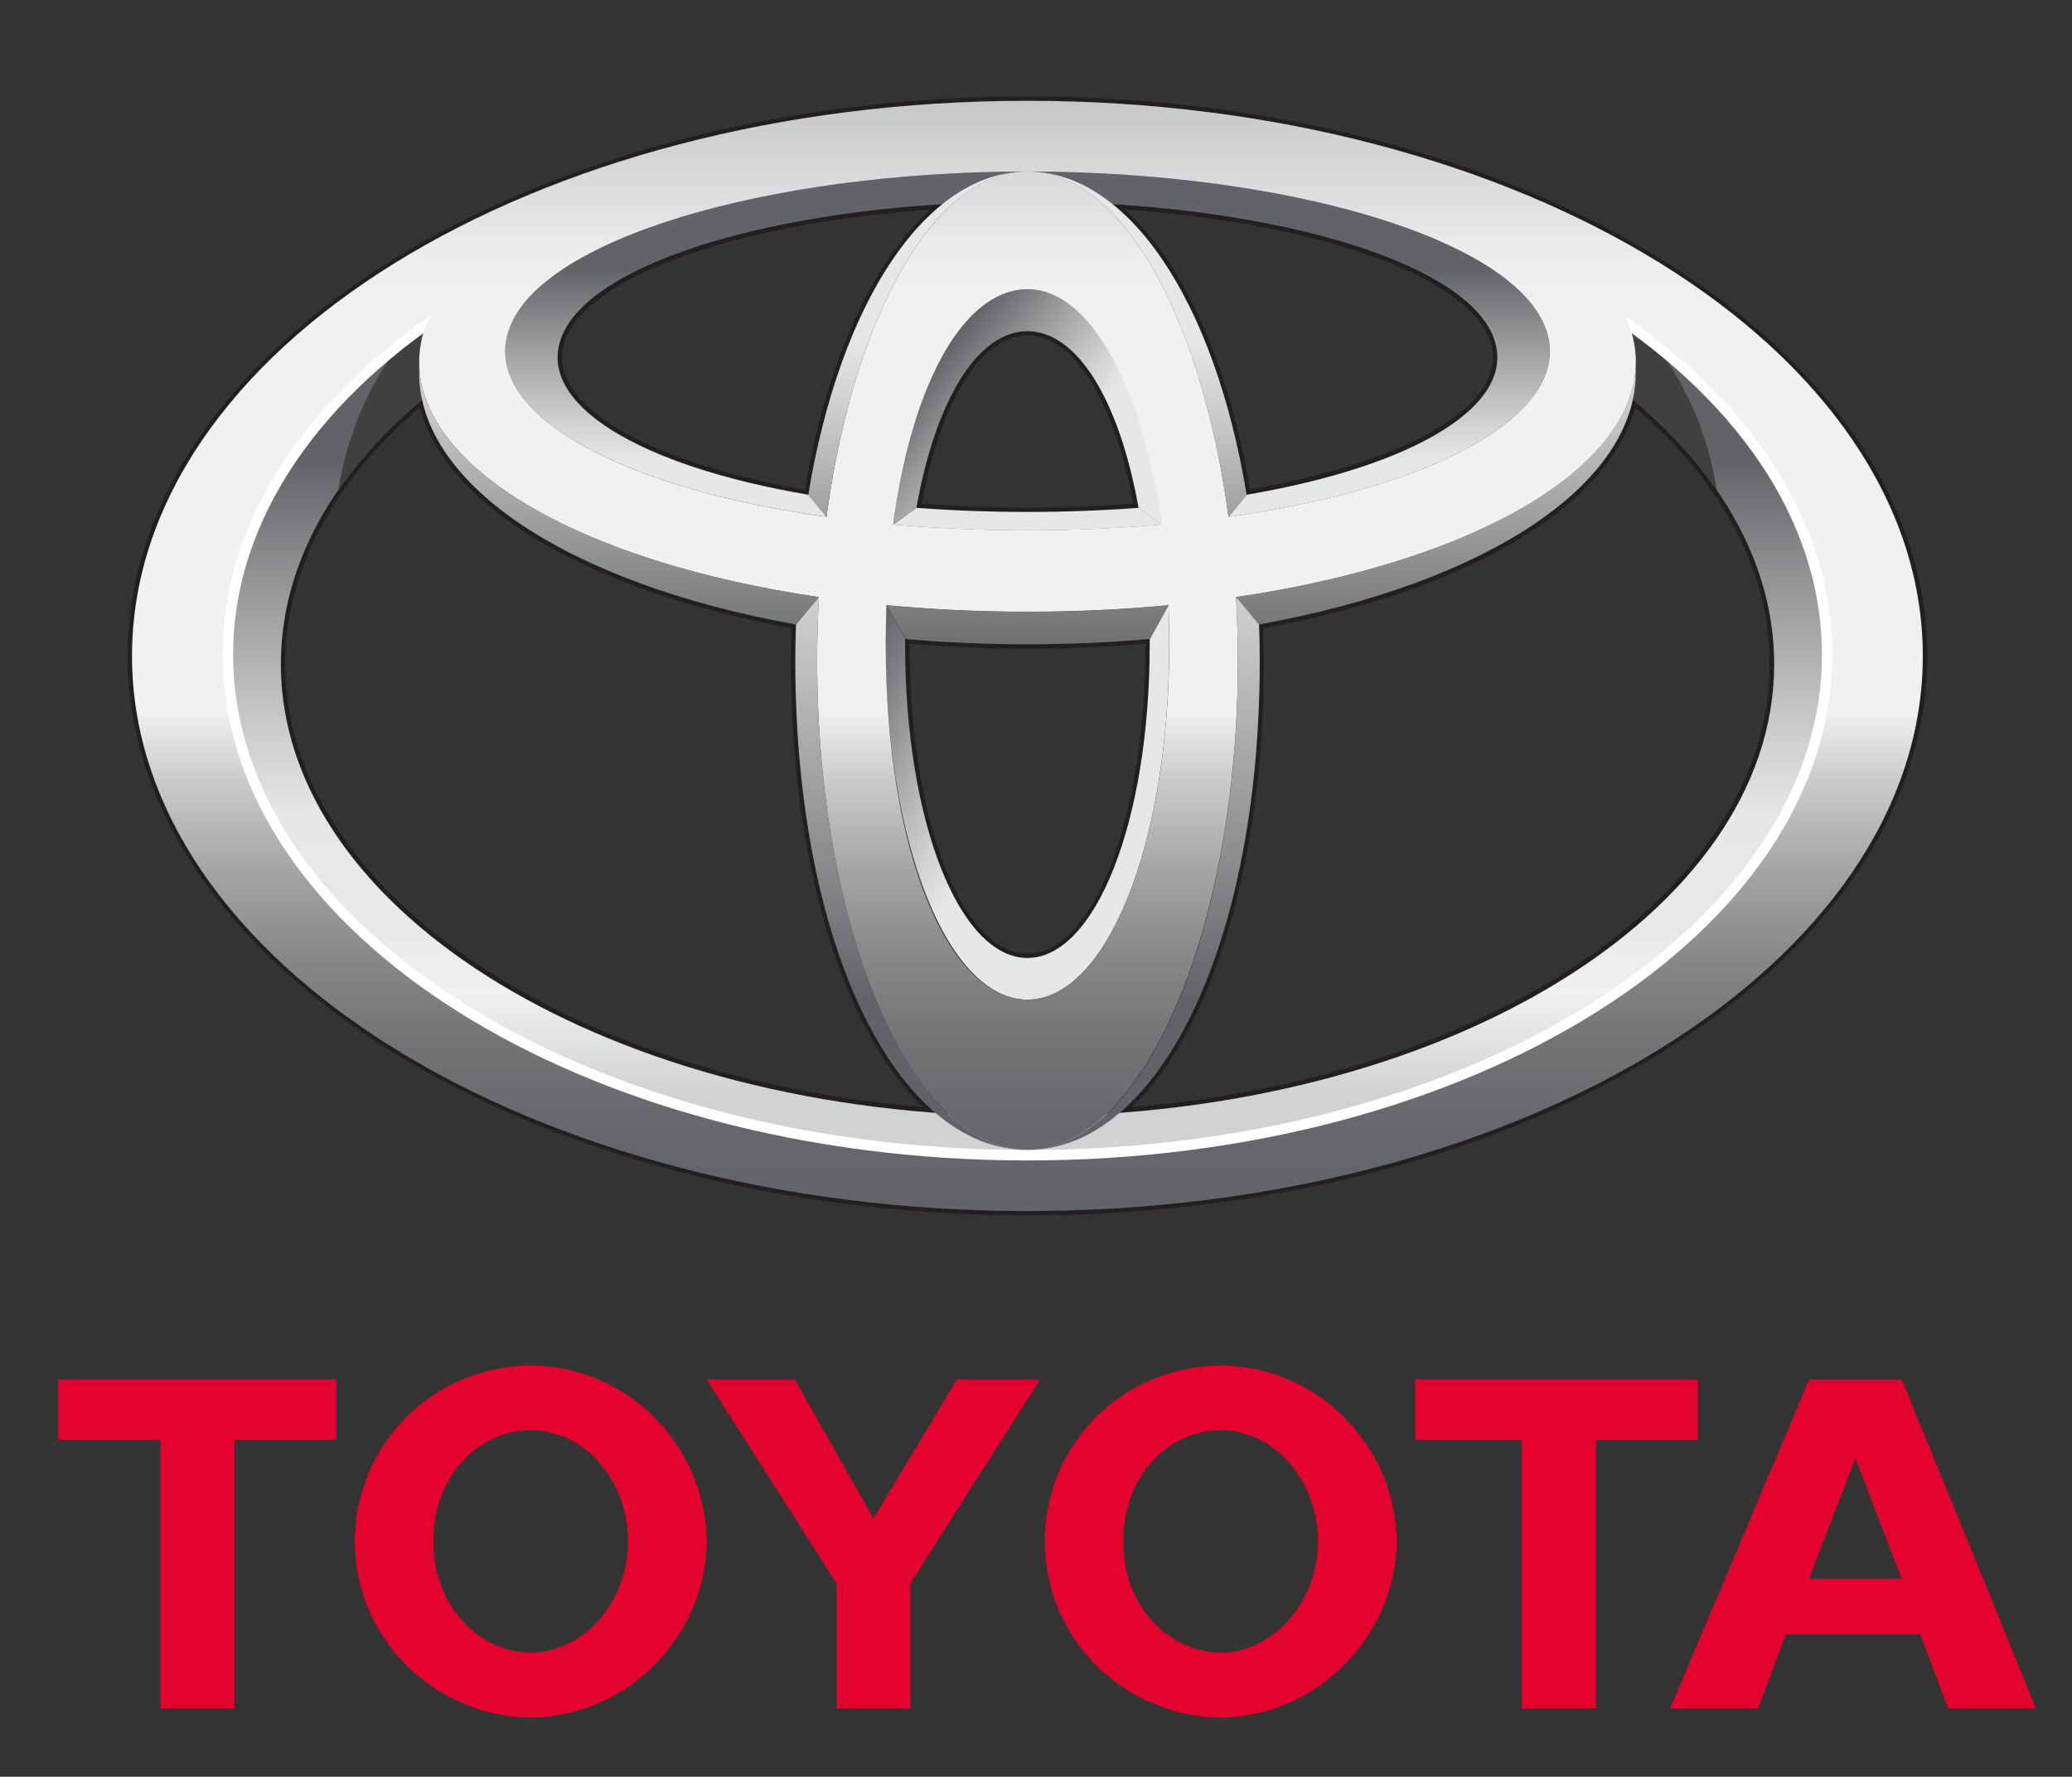 <?xml version="1.0" encoding="UTF-8"?> <svg xmlns="http://www.w3.org/2000/svg" xmlns:xlink="http://www.w3.org/1999/xlink" id="Layer_1" version="1.1" viewBox="0 0 181.93 156"><rect x="0" y="0" width="181.93" height="156" fill="#333333" stroke="none"/><defs><style> .st0 { fill: url(#linear-gradient2); } .st1 { fill: url(#linear-gradient10); } .st2 { fill: #e4032e; } .st3 { fill: #fff; } .st4 { fill: url(#linear-gradient1); } .st5 { fill: url(#linear-gradient9); } .st6 { fill: url(#linear-gradient8); } .st7 { fill: url(#linear-gradient11); } .st8 { fill: #231f20; } .st9 { fill: url(#linear-gradient7); } .st10 { fill: url(#linear-gradient4); } .st11 { fill: url(#linear-gradient5); } .st12 { fill: url(#linear-gradient3); } .st13 { fill: #404041; } .st14 { fill: url(#linear-gradient6); } .st15 { fill: url(#linear-gradient); } </style><linearGradient id="linear-gradient" x1="90.22" y1="96" x2="90.22" y2="40.47" gradientUnits="userSpaceOnUse"><stop offset="0" stop-color="#d0d2d3"></stop><stop offset=".16" stop-color="#f1f1f2"></stop><stop offset=".16" stop-color="#f0f0f1"></stop><stop offset=".26" stop-color="#e8e9ea"></stop><stop offset=".44" stop-color="#e6e7e8"></stop><stop offset=".56" stop-color="#cecfd1"></stop><stop offset=".81" stop-color="#939496"></stop><stop offset="1" stop-color="#626366"></stop></linearGradient><linearGradient id="linear-gradient1" x1="100.23" y1="48.16" x2="81.39" y2="32.35" gradientUnits="userSpaceOnUse"><stop offset="0" stop-color="#e6e7e8"></stop><stop offset=".44" stop-color="#e6e7e8"></stop><stop offset=".56" stop-color="#cecfd1"></stop><stop offset=".81" stop-color="#939496"></stop><stop offset="1" stop-color="#626366"></stop></linearGradient><linearGradient id="linear-gradient2" x1="102.05" y1="74.14" x2="74.8" y2="58.4" xlink:href="#linear-gradient1"></linearGradient><linearGradient id="linear-gradient3" x1="90.22" y1="53.68" x2="90.22" y2="23.59" xlink:href="#linear-gradient1"></linearGradient><linearGradient id="linear-gradient4" x1="90.22" y1="8.85" x2="90.22" y2="106.33" gradientUnits="userSpaceOnUse"><stop offset="0" stop-color="#c5c7c9"></stop><stop offset=".05" stop-color="#d3d5d6"></stop><stop offset=".12" stop-color="#e6e7e8"></stop><stop offset=".12" stop-color="#e8e9ea"></stop><stop offset=".15" stop-color="#efeff0"></stop><stop offset=".21" stop-color="#f1f1f2"></stop><stop offset=".55" stop-color="#f1f1f2"></stop><stop offset=".61" stop-color="#cbcccd"></stop><stop offset=".69" stop-color="#a5a6a8"></stop><stop offset=".77" stop-color="#88888b"></stop><stop offset=".85" stop-color="#737376"></stop><stop offset=".93" stop-color="#66676a"></stop><stop offset="1" stop-color="#626366"></stop></linearGradient><linearGradient id="linear-gradient5" x1="90.22" y1="8.85" x2="90.22" y2="106.32" xlink:href="#linear-gradient4"></linearGradient><linearGradient id="linear-gradient6" x1="90.22" y1="8.86" x2="90.22" y2="106.33" xlink:href="#linear-gradient4"></linearGradient><linearGradient id="linear-gradient7" x1="90.22" y1="29.06" x2="90.22" y2="56.85" gradientUnits="userSpaceOnUse"><stop offset="0" stop-color="#e6e7e8"></stop><stop offset="1" stop-color="#6d6e70"></stop></linearGradient><linearGradient id="linear-gradient8" x1="99.84" y1="8.85" x2="99.84" y2="56.57" xlink:href="#linear-gradient1"></linearGradient><linearGradient id="linear-gradient9" x1="80.59" y1="8.85" x2="80.59" y2="56.57" xlink:href="#linear-gradient1"></linearGradient><linearGradient id="linear-gradient10" x1="80.02" y1="8.85" x2="80.02" y2="87.77" xlink:href="#linear-gradient1"></linearGradient><linearGradient id="linear-gradient11" x1="100.41" y1="8.85" x2="100.41" y2="87.77" xlink:href="#linear-gradient1"></linearGradient></defs><g><path class="st2" d="M91.74,135.35c-.03-8.54,6.86-15.43,15.46-15.45,8.4.02,15.29,6.91,15.45,15.45-.17,8.45-7.06,15.34-15.45,15.46-8.6-.12-15.48-7.01-15.46-15.46h0ZM107.2,145.11c4.64-.07,8.49-4.43,8.54-9.76-.05-5.43-3.9-9.79-8.54-9.76-4.84-.03-8.69,4.33-8.54,9.76-.15,5.33,3.7,9.69,8.54,9.76"></path><polyline class="st2" points="140.13 126.41 140.13 150 133.63 150 133.63 126.41 124.28 126.41 124.28 121.12 149.08 121.12 149.08 126.41 140.13 126.41"></polyline><path class="st2" d="M156.8,143.49h0l-2.43,6.51h-7.72l12.2-28.87h8.13l11.79,28.87h-7.72l-2.44-6.51h-11.8ZM162.91,138.61h4.06l-4.06-10.57-4.07,10.57h4.07"></path><polyline class="st2" points="20.58 126.41 20.58 150 14.07 150 14.07 126.41 5.12 126.41 5.12 121.12 29.52 121.12 29.52 126.41 20.58 126.41"></polyline><path class="st2" d="M31.15,135.35c.01-8.54,6.9-15.43,15.45-15.45,8.44.02,15.33,6.91,15.46,15.45-.12,8.45-7.01,15.34-15.46,15.46-8.55-.12-15.43-7.01-15.45-15.46h0ZM46.6,145.11c4.7-.07,8.54-4.43,8.54-9.76,0-5.43-3.85-9.79-8.54-9.76-4.8-.03-8.64,4.33-8.53,9.76-.11,5.33,3.74,9.69,8.53,9.76"></path><polyline class="st2" points="76.69 150 79.94 150 79.94 139.01 91.33 121.12 84.02 121.12 76.69 133.32 69.78 121.12 62.05 121.12 73.44 139.01 73.44 150 76.69 150"></polyline></g><path class="st8" d="M11.21,57.59c0,27.08,35.44,49.12,79.01,49.12s79-22.04,79-49.12S133.78,8.47,90.22,8.47,11.21,30.51,11.21,57.59ZM11.98,57.59c0-26.66,35.1-48.35,78.24-48.35s78.24,21.69,78.24,48.35-35.1,48.35-78.24,48.35S11.98,84.25,11.98,57.59Z"></path><path class="st8" d="M82.72,17.55c-18.07,1.11-31.67,5.96-33.83,12.07-.21.59-.31,1.18-.31,1.77,0,.95.27,1.89.82,2.82,2.46,4.2,10.31,7.7,21.52,9.61l.38.06.06-.38c1.92-11.67,6.16-20.88,11.64-25.27l.94-.76-1.21.07ZM50.05,33.82c-.47-.8-.71-1.62-.71-2.44,0-.5.09-1.01.27-1.51h0c1.99-5.61,15.12-10.28,32.08-11.47-5.16,4.68-9.15,13.52-11.02,24.6-10.63-1.86-18.33-5.27-20.62-9.17ZM48.89,29.61h0Z"></path><path class="st8" d="M80.08,44.52l-.07.42.42.03c3.18.24,6.47.37,9.78.37s6.6-.12,9.79-.37l.42-.03-.07-.42c-1.74-9.77-5.62-15.84-10.13-15.84s-8.39,6.07-10.13,15.84ZM90.22,29.45c4.05,0,7.58,5.66,9.29,14.78-3.03.22-6.15.34-9.29.34s-6.26-.12-9.29-.34c1.7-9.12,5.24-14.78,9.29-14.78Z"></path><path class="st8" d="M97.45,18.23c5.48,4.39,9.72,13.6,11.63,25.27l.06.38.38-.06c11.21-1.91,19.05-5.41,21.52-9.61.88-1.5,1.05-3.05.5-4.59-2.17-6.11-15.76-10.96-33.83-12.07l-1.21-.07.94.76ZM98.74,18.39c16.97,1.2,30.09,5.86,32.08,11.47.18.5.27,1.01.27,1.51,0,.82-.24,1.64-.71,2.44-2.29,3.9-9.99,7.31-20.62,9.17-1.88-11.08-5.86-19.91-11.02-24.6Z"></path><path class="st8" d="M36.81,34.79c-8.2,6.87-12.54,15-12.54,23.52,0,20.21,24.85,37.31,57.81,39.77l1.17.09-.89-.76c-7.5-6.42-12.15-21.51-12.15-39.4l.06-3.49-.32-.06c-18.18-3.27-30.64-10.72-32.52-19.47l-.13-.62-.49.41ZM25.04,58.31c0-8.13,4.1-15.9,11.82-22.54,2.36,8.73,14.74,16.1,32.63,19.38,0,.53-.05,2.86-.05,2.86,0,17.43,4.42,32.26,11.59,39.19-31.99-2.73-55.99-19.31-55.99-38.9Z"></path><path class="st8" d="M79.1,56.11v.44c0,15.67,4.88,27.95,11.12,27.95s11.12-12.28,11.12-27.95v-.86s-.42.04-.42.04c-3.49.31-7.09.46-10.7.46s-7.21-.15-10.7-.46l-.41-.04v.41ZM79.86,56.55v-.03c3.38.28,6.86.44,10.36.44s6.97-.15,10.36-.44v.03c0,15.24-4.55,27.18-10.36,27.18s-10.36-11.94-10.36-27.18Z"></path><path class="st8" d="M143,35c-1.88,8.74-14.34,16.2-32.52,19.47l-.32.06.06,3.49c0,17.89-4.66,32.98-12.15,39.4l-.89.76,1.16-.09c32.96-2.46,57.81-19.56,57.81-39.77,0-8.52-4.34-16.66-12.54-23.52l-.49-.41-.13.62ZM143.57,35.77c7.72,6.63,11.82,14.41,11.82,22.54,0,19.58-24,36.17-56,38.9,7.17-6.93,11.59-21.76,11.59-39.19,0,0-.04-2.33-.05-2.86,17.89-3.28,30.27-10.65,32.63-19.38Z"></path><path class="st15" d="M143.04,28.51c.11.32.22.63.3.96.46,1.83.37,3.64-.23,5.39,7.96,6.57,12.67,14.68,12.67,23.46,0,21.92-29.35,39.69-65.56,39.69S24.66,80.23,24.66,58.31c0-8.77,4.7-16.88,12.67-23.45-.6-1.75-.69-3.56-.23-5.39.08-.33.22-.67.38-1.01-10.87,7.74-17.46,17.89-17.46,29.01,0,24.28,31.43,43.96,70.21,43.96s70.21-19.68,70.21-43.96c0-11.09-6.56-21.22-17.38-28.96Z"></path><path class="st4" d="M80.46,44.59l-2.03,1.47c1.66-12.59,6.31-20.65,11.79-20.65s10.12,8.06,11.78,20.65l-2.03-1.46h0c-1.7-9.55-5.43-15.52-9.76-15.52s-8.05,5.97-9.75,15.52h0Z"></path><path class="st0" d="M102.6,53.14l-1.65,2.97h0c0,.15,0,.29,0,.44,0,15.68-4.81,27.56-10.74,27.56s-10.74-11.88-10.74-27.56c0-.17,0-.34,0-.51l-1.65-2.9c-.04,1.11-.06,2.25-.06,3.4,0,17.77,5.57,31.23,12.45,31.23s12.45-13.46,12.45-31.23c0-1.16-.02-2.29-.06-3.4Z"></path><path class="st12" d="M99.97,44.59c-3.09.23-6.35.36-9.75.36s-6.66-.13-9.75-.36h0s-2.02,1.47-2.02,1.47c3.73.33,7.67.51,11.79.51s8.05-.18,11.78-.51l-2.03-1.46h0ZM135.83,29.18c-2.46-8.14-22.78-14.12-45.61-14.12s-43.15,5.98-45.61,14.12c-2.14,7.07,9.54,13.61,27.96,16.2l-1.6-1.94h0c-14.9-2.54-23.76-7.95-21.72-13.7,2.47-6.98,20.47-12.04,40.96-12.04s38.49,5.06,40.97,12.04c2.04,5.75-6.81,11.16-21.72,13.7h0s-1.6,1.95-1.6,1.95c18.42-2.59,30.1-9.13,27.96-16.2Z"></path><path class="st13" d="M143.11,34.85c3.05,2.51,5.61,5.25,7.62,8.17-.71-4.74-2.6-9.09-5.36-12.76-.75-.6-1.53-1.18-2.33-1.76.11.32.22.63.3.96.46,1.83.37,3.64-.23,5.39Z"></path><path class="st13" d="M37.33,34.86c-.6-1.75-.69-3.56-.23-5.39.08-.33.22-.67.38-1.01-.83.59-1.63,1.2-2.41,1.82-2.76,3.66-4.65,8.02-5.36,12.76,2.01-2.92,4.58-5.66,7.62-8.17Z"></path><path class="st10" d="M11.59,57.59c0-26.92,35.2-48.74,78.62-48.74s78.62,21.82,78.62,48.74-35.2,48.74-78.62,48.74S11.59,84.51,11.59,57.59ZM90.22,101.42c38.77,0,70.2-19.68,70.2-43.96S128.99,13.51,90.22,13.51,20.01,33.19,20.01,57.47s31.43,43.96,70.21,43.96Z"></path><path class="st3" d="M19.55,57.47c0,24.49,31.7,44.42,70.67,44.42s70.66-19.92,70.66-44.42S129.18,13.05,90.22,13.05,19.55,32.97,19.55,57.47ZM20.47,57.47c0-23.99,31.29-43.5,69.75-43.5s69.75,19.51,69.75,43.5-31.29,43.5-69.75,43.5S20.47,81.45,20.47,57.47Z"></path><path class="st11" d="M71.75,58.01c0-23.47,8.27-42.95,18.47-42.95s18.47,19.48,18.47,42.95-8.27,42.95-18.47,42.95-18.47-19.23-18.47-42.95ZM90.22,87.77c6.87,0,12.45-13.46,12.45-31.23s-5.57-31.14-12.45-31.14-12.45,12.7-12.45,31.14,5.57,31.23,12.45,31.23Z"></path><path class="st14" d="M37.1,29.47c2.03-8.03,26.53-19.7,53.12-19.7s50.25,8.34,53.12,19.7c3.22,12.73-20.4,24.25-53.12,24.25s-56.34-11.51-53.12-24.25ZM90.22,15.06c-22.83,0-43.15,5.98-45.61,14.12-2.76,9.13,17.52,17.38,45.61,17.38s48.37-8.25,45.61-17.38c-2.46-8.14-22.78-14.12-45.61-14.12Z"></path><path class="st9" d="M77.82,53.13h.02s1.69,2.98,1.69,2.98c3.43.3,7,.46,10.7.46s7.29-.16,10.74-.47l1.64-2.97h0c-3.95.37-8.09.57-12.39.57s-8.45-.2-12.4-.58ZM143.62,32.21c-.43,9.11-14.41,17.17-35.1,20.21h0s2.02,2.41,2.02,2.41c20.23-3.64,33.55-12.57,33.07-22.62ZM36.82,32.21c-.48,10.06,12.83,18.99,33.06,22.62l2.02-2.41h0c-20.68-3.04-34.67-11.11-35.09-20.21Z"></path><path class="st6" d="M107.86,45.39h0l1.6-1.94c-2.79-16.98-10.36-28.39-19.24-28.39,8.3,0,15.31,12.89,17.65,30.33Z"></path><path class="st5" d="M72.57,45.39c2.33-17.44,9.35-30.33,17.65-30.33-8.89,0-16.46,11.41-19.25,28.39l1.6,1.94h0Z"></path><path class="st1" d="M71.75,58.01c0-1.89.06-3.76.16-5.59h0l-2.02,2.41c-.04,1.05-.06,2.11-.06,3.18,0,25.12,8.96,42.95,20.39,42.95-10.2,0-18.47-19.23-18.47-42.95Z"></path><path class="st7" d="M110.55,54.83l-2.02-2.41h0c.1,1.83.16,3.7.16,5.59,0,23.72-8.27,42.95-18.47,42.95,11.43,0,20.39-17.84,20.39-42.95,0-1.07-.02-2.13-.06-3.18Z"></path></svg> 